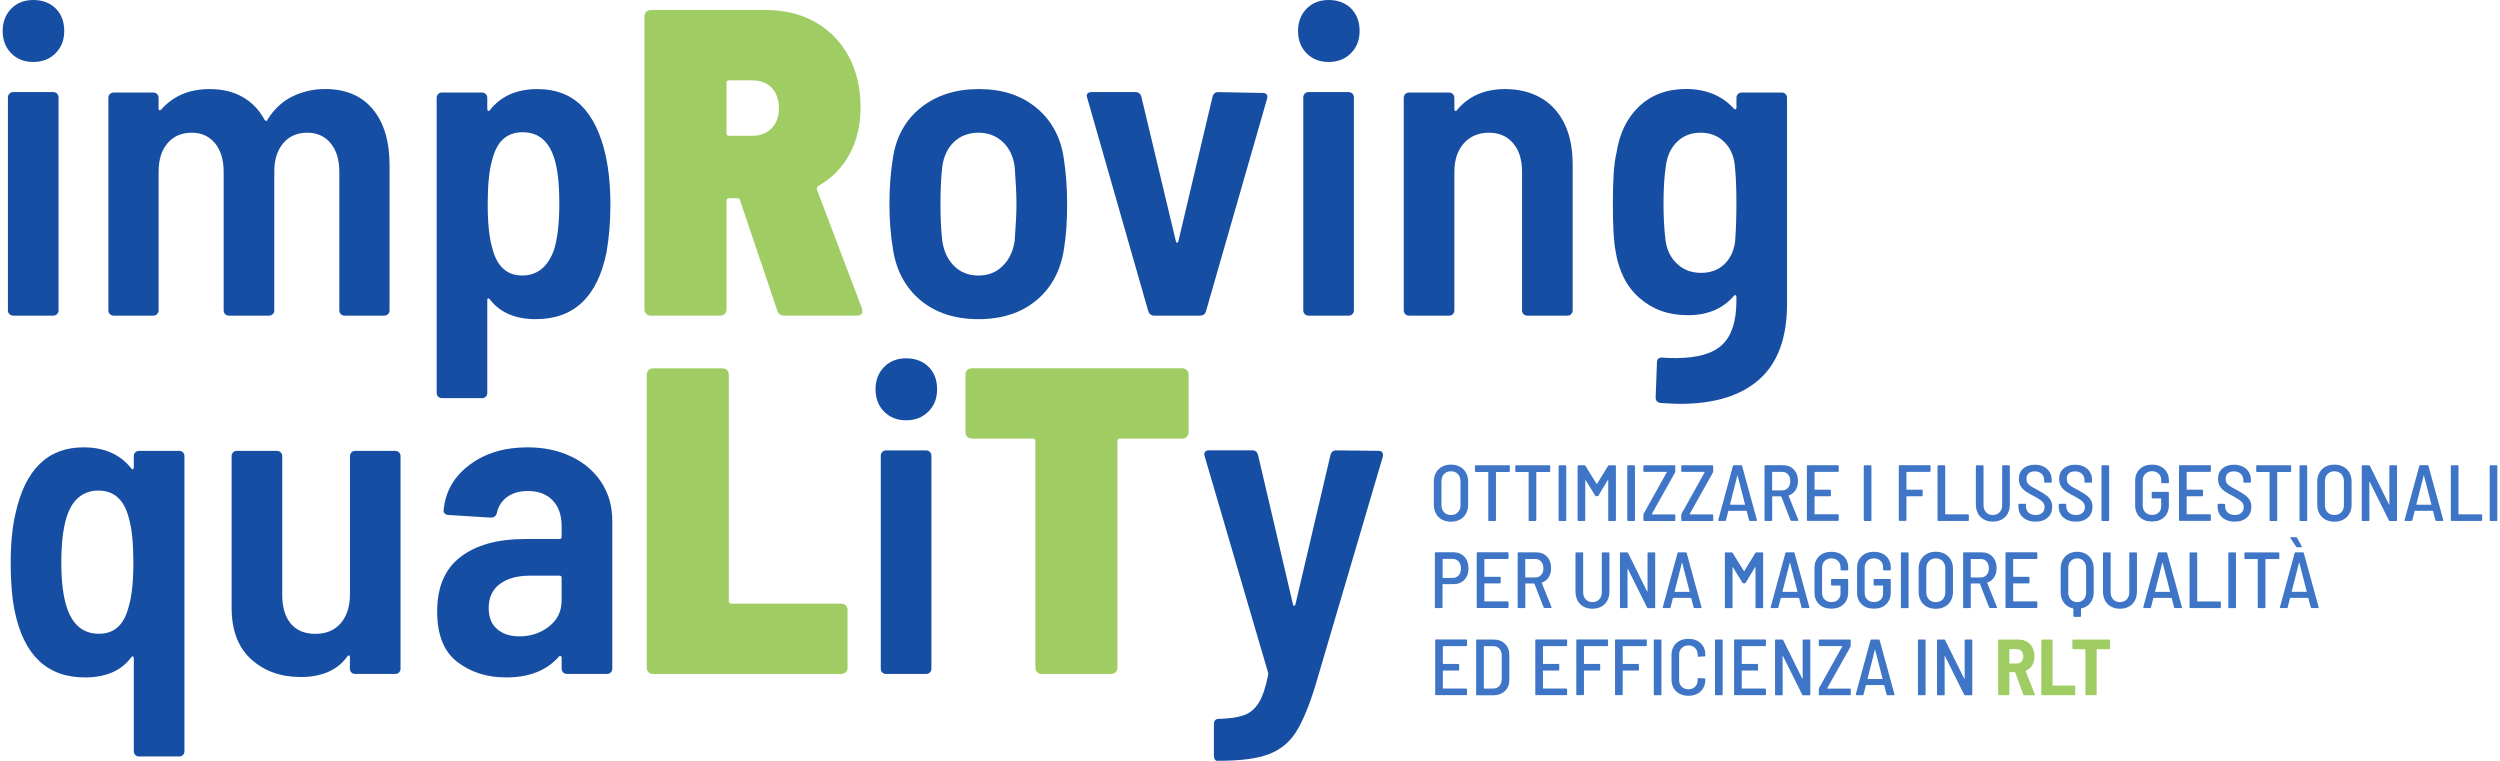 <?xml version="1.0" encoding="UTF-8"?>
<svg id="Livello_1" data-name="Livello 1" xmlns="http://www.w3.org/2000/svg" viewBox="0 0 496.21 151.01">
  <defs>
    <style>
      .cls-1 {
        fill: #9fcd63;
      }

      .cls-2 {
        fill: #164ea3;
      }

      .cls-3 {
        fill: #3e75c6;
      }
    </style>
  </defs>
  <g>
    <path class="cls-2" d="m2.22,10.57c-1.13-1.15-1.69-2.63-1.69-4.42s.56-3.26,1.69-4.42C3.35.58,4.81,0,6.6,0s3.34.56,4.46,1.69c1.13,1.13,1.69,2.61,1.69,4.46s-.58,3.26-1.73,4.42-2.63,1.73-4.42,1.73-3.25-.58-4.38-1.73Zm-.35,51.78c-.2-.2-.3-.45-.3-.74V19.32c0-.29.1-.53.3-.74.2-.2.45-.3.74-.3h7.97c.29,0,.53.1.74.3.2.2.3.45.3.74v42.29c0,.29-.1.53-.3.74-.2.2-.45.3-.74.3H2.61c-.29,0-.53-.1-.74-.3Z"/>
    <path class="cls-2" d="m73.98,21.66c2.22,2.66,3.34,6.36,3.34,11.09v28.86c0,.29-.1.53-.3.74-.2.2-.45.3-.74.3h-7.89c-.29,0-.53-.1-.74-.3-.2-.2-.3-.45-.3-.74v-27.47c0-2.43-.58-4.33-1.73-5.72-1.16-1.39-2.69-2.08-4.59-2.08-2.02,0-3.63.69-4.81,2.08-1.18,1.39-1.78,3.26-1.78,5.63v27.56c0,.29-.1.53-.3.74-.2.2-.45.3-.74.3h-7.97c-.29,0-.53-.1-.74-.3-.2-.2-.3-.45-.3-.74v-27.47c0-2.43-.58-4.33-1.73-5.72-1.16-1.39-2.69-2.08-4.59-2.08-2.02,0-3.63.69-4.81,2.08-1.18,1.39-1.78,3.26-1.78,5.63v27.56c0,.29-.1.53-.3.74-.2.2-.45.3-.74.3h-7.89c-.29,0-.53-.1-.74-.3-.2-.2-.3-.45-.3-.74V19.41c0-.29.1-.53.3-.74.2-.2.45-.3.74-.3h7.89c.29,0,.53.1.74.3.2.2.3.45.3.74v2.17c0,.17.06.27.17.3.12.03.23-.01.35-.13,2.37-2.71,5.57-4.07,9.62-4.07,2.54,0,4.74.53,6.59,1.6,1.85,1.07,3.29,2.59,4.33,4.55.12.12.23.17.35.17s.2-.12.26-.35c1.33-2.08,2.99-3.6,4.98-4.55,1.99-.95,4.12-1.43,6.37-1.43,4.1,0,7.26,1.33,9.49,3.99Z"/>
    <path class="cls-2" d="m121.16,40.64c0,3.35-.26,6.5-.78,9.45-1.79,8.84-6.47,13.26-14.04,13.26-4.04,0-7.08-1.3-9.1-3.9-.12-.17-.23-.24-.35-.22-.12.03-.17.13-.17.3v18.46c0,.29-.1.53-.3.74-.2.2-.45.3-.74.3h-7.97c-.29,0-.53-.1-.74-.3-.2-.2-.3-.45-.3-.74V19.41c0-.29.1-.53.3-.74.2-.2.45-.3.74-.3h7.97c.29,0,.53.1.74.3.2.2.3.45.3.74v2.25c0,.17.06.29.17.35.12.06.23,0,.35-.17,2.19-2.77,5.34-4.16,9.45-4.16,3.58,0,6.48,1.1,8.71,3.29,2.22,2.2,3.83,5.49,4.81,9.88.64,2.95.95,6.21.95,9.79Zm-10.14-.09c0-3.75-.29-6.64-.87-8.67-1.04-3.75-3.18-5.63-6.41-5.63s-5.14,1.85-6.07,5.55c-.58,2.02-.87,4.94-.87,8.75s.32,6.82.95,8.84c.92,3.52,2.89,5.29,5.89,5.29s5.11-1.7,6.33-5.11c.69-2.25,1.04-5.26,1.04-9.01Z"/>
    <path class="cls-1" d="m154.26,61.61l-7.37-21.84c-.06-.29-.26-.43-.61-.43h-1.56c-.35,0-.52.17-.52.52v21.49c0,.4-.12.72-.35.95s-.55.35-.95.35h-13.69c-.4,0-.72-.11-.95-.35-.23-.23-.35-.55-.35-.95V3.29c0-.4.12-.72.35-.95.23-.23.55-.35.95-.35h22.88c3.7,0,6.96.81,9.79,2.43,2.83,1.62,5.03,3.89,6.59,6.8,1.56,2.92,2.34,6.28,2.34,10.1,0,3.52-.74,6.63-2.21,9.32-1.47,2.69-3.54,4.78-6.2,6.28-.23.17-.32.4-.26.69l8.93,23.57c.06.17.09.38.09.61,0,.58-.38.87-1.13.87h-14.3c-.75,0-1.24-.35-1.47-1.04Zm-10.05-45.15v9.97c0,.35.17.52.52.52h4.59c1.56,0,2.83-.49,3.81-1.47.98-.98,1.47-2.31,1.47-3.99s-.48-3.09-1.43-4.07c-.95-.98-2.24-1.47-3.86-1.47h-4.59c-.35,0-.52.17-.52.52Z"/>
    <path class="cls-2" d="m182.69,59.58c-3-2.51-4.82-5.91-5.46-10.18-.46-2.77-.69-5.75-.69-8.93s.23-6.33.69-9.1c.63-4.22,2.48-7.55,5.55-10.01,3.06-2.45,6.9-3.68,11.53-3.68s8.35,1.23,11.35,3.68c3,2.46,4.82,5.76,5.46,9.92.46,2.89.69,5.92.69,9.1,0,3.47-.2,6.44-.61,8.93-.64,4.33-2.46,7.76-5.46,10.27-3,2.51-6.85,3.77-11.53,3.77s-8.52-1.26-11.53-3.77Zm16.33-6.8c1.3-1.27,2.09-2.95,2.38-5.03.23-3,.35-5.43.35-7.28s-.12-4.36-.35-7.37c-.29-2.08-1.08-3.73-2.38-4.94-1.3-1.21-2.9-1.82-4.81-1.82s-3.58.61-4.85,1.82c-1.27,1.21-2.05,2.86-2.34,4.94-.23,2.02-.35,4.48-.35,7.37s.12,5.37.35,7.28c.29,2.08,1.07,3.76,2.34,5.03,1.27,1.27,2.89,1.91,4.85,1.91s3.51-.63,4.81-1.91Z"/>
    <path class="cls-2" d="m227.92,61.79l-12.13-42.38-.09-.35c0-.52.32-.78.95-.78h8.75c.58,0,.95.29,1.13.87l6.85,28.68c.06.23.14.35.26.35s.2-.11.26-.35l6.76-28.6c.17-.64.55-.95,1.13-.95l8.84.17c.75,0,1.04.38.87,1.13l-12.13,42.2c-.17.58-.58.87-1.21.87h-9.01c-.64,0-1.04-.29-1.21-.87Z"/>
    <path class="cls-2" d="m259.33,10.57c-1.13-1.15-1.69-2.63-1.69-4.42s.56-3.26,1.69-4.42c1.13-1.15,2.58-1.73,4.38-1.73s3.34.56,4.46,1.69,1.69,2.61,1.69,4.46-.58,3.26-1.73,4.42-2.63,1.73-4.42,1.73-3.25-.58-4.38-1.73Zm-.35,51.78c-.2-.2-.3-.45-.3-.74V19.32c0-.29.1-.53.3-.74s.45-.3.74-.3h7.97c.29,0,.53.1.74.3.2.2.3.45.3.74v42.29c0,.29-.1.53-.3.74s-.45.3-.74.3h-7.97c-.29,0-.53-.1-.74-.3Z"/>
    <path class="cls-2" d="m308.6,21.66c2.37,2.66,3.55,6.33,3.55,11.01v28.94c0,.29-.1.53-.3.74s-.45.3-.74.3h-7.97c-.29,0-.53-.1-.74-.3-.2-.2-.3-.45-.3-.74v-27.56c0-2.37-.59-4.25-1.78-5.63-1.18-1.39-2.79-2.08-4.81-2.08s-3.74.71-4.98,2.12c-1.24,1.42-1.86,3.31-1.86,5.68v27.47c0,.29-.1.53-.3.74s-.45.3-.74.3h-7.97c-.29,0-.53-.1-.74-.3-.2-.2-.3-.45-.3-.74V19.41c0-.29.1-.53.3-.74.2-.2.45-.3.74-.3h7.97c.29,0,.53.1.74.3.2.2.3.45.3.74v2.25c0,.17.06.29.17.35.12.06.23,0,.35-.17,2.31-2.77,5.49-4.16,9.53-4.16s7.51,1.33,9.88,3.99Z"/>
    <path class="cls-2" d="m344.95,18.67c.2-.2.45-.3.74-.3h7.97c.29,0,.53.1.74.3.2.2.3.45.3.74v40.9c0,6.7-1.82,11.68-5.46,14.95-3.64,3.26-8.9,4.9-15.77,4.9-.81,0-2.08-.06-3.81-.17-.69-.06-1.04-.43-1.04-1.13l.26-6.93c0-.69.38-1.01,1.13-.95.58.06,1.44.09,2.6.09,4.33,0,7.42-.9,9.27-2.69,1.85-1.79,2.77-4.68,2.77-8.67v-.78c0-.17-.06-.29-.17-.35-.12-.06-.23,0-.35.17-2.2,2.54-5.23,3.81-9.1,3.81s-6.93-1.11-9.53-3.34c-2.6-2.22-4.22-5.39-4.85-9.49-.35-1.73-.52-4.85-.52-9.36,0-4.79.23-8.09.69-9.88.58-3.93,2.08-7.05,4.51-9.36,2.43-2.31,5.55-3.47,9.36-3.47s7.13,1.3,9.45,3.9c.12.12.23.16.35.13.12-.03.17-.13.17-.3v-1.99c0-.29.1-.53.3-.74Zm-.3,21.71c0-3.29-.12-5.89-.35-7.8-.23-1.85-.95-3.35-2.17-4.51-1.21-1.15-2.74-1.73-4.59-1.73s-3.38.58-4.59,1.73c-1.21,1.16-1.96,2.66-2.25,4.51-.35,2.14-.52,4.74-.52,7.8,0,2.83.14,5.34.43,7.54.29,1.85,1.07,3.35,2.34,4.51,1.27,1.16,2.83,1.73,4.68,1.73s3.45-.58,4.64-1.73c1.18-1.15,1.89-2.66,2.12-4.51.17-2.19.26-4.71.26-7.54Z"/>
  </g>
  <g>
    <path class="cls-2" d="m26.86,89.79c.2-.2.45-.3.74-.3h7.97c.29,0,.53.1.74.3.2.2.3.45.3.74v58.58c0,.29-.1.53-.3.74-.2.2-.45.3-.74.3h-7.97c-.29,0-.53-.1-.74-.3-.2-.2-.3-.45-.3-.74v-18.46c0-.17-.06-.29-.17-.35-.12-.06-.23,0-.35.17-1.96,2.66-5.03,3.99-9.19,3.99-7.51,0-12.16-4.42-13.95-13.26-.52-2.54-.78-5.69-.78-9.45s.32-7.19.95-9.79c1.91-8.78,6.41-13.17,13.52-13.17,4.1,0,7.25,1.39,9.45,4.16.12.17.23.23.35.17.12-.06.17-.17.17-.35v-2.25c0-.29.1-.53.3-.74Zm-.39,21.88c0-3.81-.29-6.73-.87-8.75-.92-3.7-2.95-5.55-6.07-5.55s-5.37,1.88-6.41,5.63c-.64,2.2-.95,5.08-.95,8.67,0,3.81.38,6.82,1.13,9.01,1.15,3.41,3.26,5.11,6.33,5.11s4.97-1.76,5.89-5.29c.63-2.02.95-4.97.95-8.84Z"/>
    <path class="cls-2" d="m69.75,89.79c.2-.2.45-.3.74-.3h7.97c.29,0,.53.1.74.3.2.2.3.45.3.74v42.2c0,.29-.1.53-.3.74-.2.2-.45.3-.74.3h-7.97c-.29,0-.53-.1-.74-.3-.2-.2-.3-.45-.3-.74v-2.34c0-.17-.06-.27-.17-.3-.12-.03-.23.04-.35.22-1.96,2.72-5.06,4.07-9.27,4.07-3.93,0-7.19-1.17-9.79-3.51-2.6-2.34-3.9-5.76-3.9-10.27v-30.07c0-.29.1-.53.3-.74.2-.2.45-.3.74-.3h7.97c.29,0,.53.1.74.3.2.2.3.45.3.74v27.56c0,2.43.56,4.32,1.69,5.68,1.13,1.36,2.76,2.04,4.9,2.04s3.81-.71,5.03-2.12c1.21-1.41,1.82-3.34,1.82-5.76v-27.38c0-.29.1-.53.3-.74Z"/>
    <path class="cls-2" d="m113.47,90.65c2.54,1.24,4.52,2.96,5.94,5.16,1.42,2.2,2.12,4.71,2.12,7.54v29.38c0,.29-.1.53-.3.74-.2.2-.45.3-.74.3h-7.97c-.29,0-.53-.1-.74-.3-.2-.2-.3-.45-.3-.74v-2.17c0-.17-.06-.29-.17-.35-.12-.06-.23-.03-.35.09-2.43,2.77-5.92,4.16-10.49,4.16-3.81,0-7.05-1.03-9.71-3.08-2.66-2.05-3.99-5.39-3.99-10.01,0-4.85,1.54-8.46,4.64-10.83,3.09-2.37,7.35-3.55,12.78-3.55h6.85c.29,0,.43-.14.43-.43v-2.17c0-2.14-.59-3.83-1.78-5.07-1.18-1.24-2.82-1.86-4.9-1.86-1.68,0-3.05.39-4.12,1.17-1.07.78-1.75,1.83-2.04,3.16-.17.64-.58.95-1.21.95l-8.41-.52c-.29,0-.53-.1-.74-.3-.2-.2-.27-.42-.22-.65.35-3.7,2.06-6.7,5.16-9.01,3.09-2.31,6.92-3.47,11.48-3.47,3.29,0,6.21.62,8.75,1.86Zm-4.51,33.71c1.68-1.3,2.51-3.02,2.51-5.16v-4.51c0-.29-.14-.43-.43-.43h-5.81c-2.54,0-4.55.55-6.02,1.65-1.47,1.1-2.21,2.69-2.21,4.77,0,1.85.56,3.25,1.69,4.2,1.13.95,2.58,1.43,4.38,1.43,2.25,0,4.22-.65,5.89-1.95Z"/>
    <path class="cls-1" d="m128.72,133.42c-.23-.23-.35-.55-.35-.95v-58.06c0-.4.12-.72.35-.95.23-.23.55-.35.95-.35h13.69c.4,0,.72.12.95.35.23.23.35.55.35.95v44.89c0,.35.17.52.52.52h21.75c.4,0,.72.12.95.35.23.23.35.55.35.95v11.35c0,.4-.12.72-.35.95-.23.23-.55.35-.95.35h-37.26c-.4,0-.72-.11-.95-.35Z"/>
    <path class="cls-2" d="m175.47,81.69c-1.13-1.15-1.69-2.63-1.69-4.42s.56-3.26,1.69-4.42c1.13-1.15,2.58-1.73,4.38-1.73s3.34.56,4.46,1.69c1.13,1.13,1.69,2.61,1.69,4.46s-.58,3.26-1.73,4.42c-1.16,1.16-2.63,1.73-4.42,1.73s-3.25-.58-4.38-1.73Zm-.35,51.78c-.2-.2-.3-.45-.3-.74v-42.29c0-.29.1-.53.3-.74.2-.2.45-.3.74-.3h7.97c.29,0,.53.1.74.3.2.2.3.45.3.74v42.29c0,.29-.1.53-.3.74-.2.2-.45.3-.74.3h-7.97c-.29,0-.53-.1-.74-.3Z"/>
    <path class="cls-1" d="m235.57,73.45c.23.23.35.55.35.95v11.35c0,.4-.12.72-.35.95s-.55.35-.95.35h-12.31c-.35,0-.52.17-.52.52v44.89c0,.4-.12.72-.35.95-.23.23-.55.35-.95.35h-13.69c-.4,0-.72-.11-.95-.35-.23-.23-.35-.55-.35-.95v-44.89c0-.35-.17-.52-.52-.52h-12.05c-.4,0-.72-.12-.95-.35-.23-.23-.35-.55-.35-.95v-11.35c0-.4.12-.72.35-.95.23-.23.55-.35.95-.35h41.68c.4,0,.72.12.95.35Z"/>
    <path class="cls-2" d="m241.11,150.71c-.12-.2-.17-.45-.17-.74v-6.24c0-.69.32-1.04.95-1.04,2.14-.06,3.81-.3,5.03-.74,1.21-.43,2.19-1.27,2.95-2.51.75-1.24,1.36-3.05,1.82-5.42.06-.12.06-.29,0-.52l-12.57-42.9-.09-.35c0-.58.32-.87.95-.87h8.58c.58,0,.95.29,1.13.87l6.93,29.64c.06.23.14.35.26.35s.2-.12.26-.35l6.93-29.55c.17-.64.55-.95,1.13-.95l8.41.09c.35,0,.59.1.74.3.14.2.19.48.13.82l-13.43,45.58c-1.27,4.1-2.56,7.16-3.86,9.19-1.3,2.02-3.09,3.47-5.37,4.33-2.28.87-5.53,1.3-9.75,1.3h-.52c-.17,0-.32-.1-.43-.3Z"/>
  </g>
  <g>
    <path class="cls-3" d="m286.21,103.13c-.51-.28-.91-.67-1.19-1.18-.28-.51-.43-1.09-.43-1.75v-4.64c0-.65.14-1.23.43-1.74s.68-.9,1.19-1.18c.51-.28,1.1-.42,1.78-.42s1.27.14,1.78.42c.52.28.92.67,1.2,1.18s.43,1.08.43,1.74v4.64c0,.66-.14,1.25-.43,1.75-.28.51-.68.9-1.2,1.18-.52.28-1.11.42-1.78.42s-1.27-.14-1.78-.42Zm3.15-1.44c.35-.36.52-.83.52-1.42v-4.74c0-.59-.17-1.07-.52-1.44-.35-.37-.81-.55-1.37-.55s-1.01.18-1.36.55c-.35.37-.52.85-.52,1.44v4.74c0,.58.17,1.05.52,1.41.35.36.8.54,1.36.54s1.03-.18,1.37-.54Z"/>
    <path class="cls-3" d="m299.68,92.51v1.01c0,.11-.05.16-.16.16h-2.54s-.06.02-.06.06v9.51c0,.11-.05.16-.16.16h-1.2c-.11,0-.16-.05-.16-.16v-9.51s-.02-.06-.06-.06h-2.43c-.11,0-.16-.05-.16-.16v-1.01c0-.1.05-.16.16-.16h6.62c.1,0,.16.05.16.16Z"/>
    <path class="cls-3" d="m307.69,92.51v1.01c0,.11-.05.16-.16.16h-2.54s-.06.02-.06.06v9.51c0,.11-.05.16-.16.16h-1.2c-.11,0-.16-.05-.16-.16v-9.51s-.02-.06-.06-.06h-2.43c-.11,0-.16-.05-.16-.16v-1.01c0-.1.05-.16.16-.16h6.62c.1,0,.16.05.16.16Z"/>
    <path class="cls-3" d="m309.36,103.25v-10.74c0-.1.05-.16.16-.16h1.2c.11,0,.16.05.16.16v10.74c0,.11-.05.16-.16.16h-1.2c-.11,0-.16-.05-.16-.16Z"/>
    <path class="cls-3" d="m319.37,92.35h1.2c.11,0,.16.05.16.16v10.74c0,.11-.05.16-.16.16h-1.2c-.11,0-.16-.05-.16-.16v-7.96s-.01-.05-.03-.06c-.02,0-.04,0-.05.04l-1.88,3.11c-.05.07-.12.11-.19.11h-.25c-.07,0-.14-.04-.19-.11l-1.89-3.08s-.03-.04-.05-.04c-.02,0-.03.02-.03.06v7.93c0,.11-.05.16-.16.16h-1.2c-.11,0-.16-.05-.16-.16v-10.74c0-.1.05-.16.16-.16h1.2c.07,0,.14.04.19.11l2.21,3.57s.03.02.05.02.04,0,.05-.02l2.19-3.57c.05-.07.12-.11.19-.11Z"/>
    <path class="cls-3" d="m322.99,103.25v-10.74c0-.1.05-.16.16-.16h1.2c.11,0,.16.05.16.16v10.74c0,.11-.05.16-.16.16h-1.2c-.11,0-.16-.05-.16-.16Z"/>
    <path class="cls-3" d="m326.19,103.25v-1.07c0-.07.02-.14.05-.21l4.59-8.23s.01-.04,0-.06c0-.02-.02-.02-.04-.02h-4.45c-.11,0-.16-.05-.16-.16v-.99c0-.1.05-.16.16-.16h6.02c.11,0,.16.05.16.16v1.07c0,.07-.02.14-.05.21l-4.61,8.23s-.01.04,0,.06c0,.02.02.02.04.02h4.47c.11,0,.16.05.16.16v.99c0,.11-.05.16-.16.16h-6.02c-.11,0-.16-.05-.16-.16Z"/>
    <path class="cls-3" d="m333.71,103.25v-1.07c0-.07.02-.14.05-.21l4.59-8.23s.01-.04,0-.06c0-.02-.02-.02-.04-.02h-4.45c-.11,0-.16-.05-.16-.16v-.99c0-.1.05-.16.16-.16h6.02c.11,0,.16.05.16.16v1.07c0,.07-.02.14-.05.21l-4.61,8.23s-.01.04,0,.06c0,.02.02.02.04.02h4.47c.11,0,.16.05.16.16v.99c0,.11-.05.16-.16.16h-6.02c-.11,0-.16-.05-.16-.16Z"/>
    <path class="cls-3" d="m347.16,103.26l-.47-1.83s-.04-.05-.08-.05h-3.49c-.05,0-.08.02-.08.05l-.46,1.83c-.01.09-.07.14-.17.14h-1.23c-.05,0-.09-.02-.12-.05-.03-.03-.03-.07-.02-.13l2.92-10.74c.02-.09.08-.14.17-.14h1.48c.09,0,.15.05.17.14l2.94,10.74.02.05c0,.08-.05.13-.16.13h-1.25c-.09,0-.15-.05-.17-.14Zm-3.78-3.1s.03.02.06.02h2.86s.04,0,.06-.02.02-.03,0-.04l-1.47-5.72s-.02-.03-.03-.03-.02.01-.03.03l-1.45,5.72s0,.02,0,.04Z"/>
    <path class="cls-3" d="m355.39,103.28l-1.83-4.71s-.03-.05-.06-.05h-1.69s-.06.02-.06.06v4.66c0,.11-.05.16-.16.16h-1.2c-.11,0-.16-.05-.16-.16v-10.74c0-.1.05-.16.16-.16h3.54c.88,0,1.59.29,2.13.87.54.58.81,1.34.81,2.27,0,.71-.16,1.31-.49,1.82-.33.51-.77.85-1.34,1.04-.03.01-.04.04-.03.08l1.93,4.78.02.06c0,.08-.05.13-.14.13h-1.23c-.08,0-.14-.04-.17-.13Zm-3.65-9.55v3.54s.02.06.06.06h1.91c.48,0,.88-.17,1.18-.5.3-.33.45-.77.45-1.32s-.15-1.01-.44-1.34c-.29-.34-.69-.51-1.18-.51h-1.91s-.06.02-.06.06Z"/>
    <path class="cls-3" d="m364.8,93.66h-4.58s-.06.02-.06.06v3.41s.02.06.06.06h3.02c.1,0,.16.05.16.16v.99c0,.11-.05.16-.16.16h-3.02s-.06.02-.06.06v3.46s.02.06.06.06h4.58c.1,0,.16.05.16.16v.99c0,.11-.05.16-.16.16h-6c-.11,0-.16-.05-.16-.16v-10.74c0-.1.05-.16.16-.16h6c.1,0,.16.05.16.16v.99c0,.11-.05.16-.16.16Z"/>
    <path class="cls-3" d="m369.93,103.25v-10.74c0-.1.05-.16.16-.16h1.2c.11,0,.16.05.16.16v10.74c0,.11-.05.16-.16.16h-1.2c-.11,0-.16-.05-.16-.16Z"/>
    <path class="cls-3" d="m383.02,93.66h-4.56s-.06.02-.06.06v3.41s.02.06.06.06h3c.1,0,.16.05.16.16v.99c0,.11-.05.16-.16.16h-3s-.06.02-.06.06v4.67c0,.11-.05.16-.16.16h-1.2c-.11,0-.16-.05-.16-.16v-10.74c0-.1.05-.16.16-.16h5.98c.1,0,.16.05.16.16v.99c0,.11-.05.16-.16.16Z"/>
    <path class="cls-3" d="m384.57,103.25v-10.74c0-.1.05-.16.16-.16h1.2c.11,0,.16.05.16.16v9.52s.02.06.06.06h4.48c.1,0,.16.05.16.16v.99c0,.11-.05.16-.16.16h-5.91c-.11,0-.16-.05-.16-.16Z"/>
    <path class="cls-3" d="m393.78,103.11c-.51-.28-.91-.67-1.18-1.18s-.42-1.1-.42-1.78v-7.64c0-.1.05-.16.16-.16h1.2c.1,0,.16.05.16.16v7.74c0,.59.17,1.07.51,1.43.34.36.79.54,1.33.54s1.01-.18,1.35-.54c.34-.36.51-.84.51-1.43v-7.74c0-.1.05-.16.16-.16h1.2c.1,0,.16.05.16.16v7.64c0,.67-.14,1.27-.42,1.78s-.67.91-1.18,1.18c-.51.28-1.1.42-1.78.42s-1.25-.14-1.76-.42Z"/>
    <path class="cls-3" d="m402.23,103.16c-.51-.25-.91-.59-1.18-1.03-.28-.44-.42-.96-.42-1.55v-.43c0-.1.05-.16.16-.16h1.17c.1,0,.16.05.16.16v.35c0,.52.18.93.53,1.25.35.32.83.47,1.43.47.54,0,.96-.14,1.27-.43s.47-.67.47-1.14c0-.32-.08-.59-.24-.82-.16-.23-.39-.45-.69-.65-.3-.2-.73-.45-1.3-.76-.64-.34-1.16-.64-1.54-.9-.38-.26-.7-.59-.96-.99-.25-.4-.38-.88-.38-1.45,0-.88.29-1.58.87-2.08.58-.51,1.35-.76,2.31-.76.66,0,1.25.13,1.75.38.51.25.9.61,1.18,1.07.28.46.42.99.42,1.59v.36c0,.11-.05.16-.16.16h-1.18c-.11,0-.16-.05-.16-.16v-.33c0-.52-.17-.94-.51-1.26-.34-.33-.8-.49-1.37-.49-.52,0-.92.13-1.21.39-.29.26-.43.64-.43,1.12,0,.32.07.58.21.81s.36.43.66.62c.29.19.73.44,1.31.73.73.41,1.28.75,1.65,1.01.37.26.68.58.92.96s.36.84.36,1.37c0,.91-.3,1.63-.89,2.16-.59.54-1.4.81-2.41.81-.67,0-1.27-.12-1.78-.37Z"/>
    <path class="cls-3" d="m410.23,103.16c-.51-.25-.91-.59-1.18-1.03-.28-.44-.42-.96-.42-1.55v-.43c0-.1.05-.16.16-.16h1.17c.1,0,.16.05.16.16v.35c0,.52.18.93.53,1.25.35.32.83.47,1.43.47.54,0,.96-.14,1.27-.43s.47-.67.47-1.14c0-.32-.08-.59-.24-.82-.16-.23-.39-.45-.69-.65-.3-.2-.73-.45-1.3-.76-.64-.34-1.16-.64-1.54-.9-.38-.26-.7-.59-.96-.99-.25-.4-.38-.88-.38-1.45,0-.88.29-1.58.87-2.08.58-.51,1.35-.76,2.31-.76.66,0,1.25.13,1.75.38.51.25.9.61,1.18,1.07.28.46.42.99.42,1.59v.36c0,.11-.05.16-.16.16h-1.18c-.11,0-.16-.05-.16-.16v-.33c0-.52-.17-.94-.51-1.26-.34-.33-.8-.49-1.37-.49-.52,0-.92.13-1.21.39-.29.26-.43.64-.43,1.12,0,.32.07.58.21.81s.36.43.66.62c.29.19.73.44,1.31.73.73.41,1.28.75,1.65,1.01.37.26.68.58.92.96s.36.84.36,1.37c0,.91-.3,1.63-.89,2.16-.59.54-1.4.81-2.41.81-.67,0-1.27-.12-1.78-.37Z"/>
    <path class="cls-3" d="m417.11,103.25v-10.74c0-.1.05-.16.16-.16h1.2c.11,0,.16.05.16.16v10.74c0,.11-.05.16-.16.16h-1.2c-.11,0-.16-.05-.16-.16Z"/>
    <path class="cls-3" d="m424.72,102.65c-.61-.58-.92-1.36-.92-2.31v-4.93c0-.96.31-1.73.92-2.31.61-.58,1.42-.88,2.42-.88.66,0,1.25.13,1.75.39.51.26.9.62,1.18,1.1.28.47.42,1.01.42,1.61v.43c0,.11-.05.16-.16.16h-1.2c-.11,0-.16-.05-.16-.16v-.43c0-.53-.17-.96-.5-1.29s-.78-.5-1.33-.5-.99.17-1.33.51c-.34.34-.51.79-.51,1.33v4.99c0,.55.17.99.51,1.33.34.34.79.51,1.35.51s.98-.16,1.31-.47c.33-.32.49-.74.49-1.28v-1.47s-.02-.06-.06-.06h-1.66c-.11,0-.16-.05-.16-.16v-.98c0-.1.05-.16.16-.16h3.08c.1,0,.16.05.16.16v2.46c0,1.02-.3,1.82-.91,2.4-.61.58-1.42.87-2.44.87s-1.81-.29-2.42-.88Z"/>
    <path class="cls-3" d="m438.66,93.66h-4.58s-.06.02-.06.06v3.41s.02.06.06.06h3.02c.1,0,.16.05.16.16v.99c0,.11-.05.16-.16.16h-3.02s-.06.02-.06.06v3.46s.02.06.06.06h4.58c.1,0,.16.05.16.16v.99c0,.11-.05.16-.16.16h-6c-.11,0-.16-.05-.16-.16v-10.74c0-.1.05-.16.16-.16h6c.1,0,.16.05.16.16v.99c0,.11-.05.16-.16.16Z"/>
    <path class="cls-3" d="m441.76,103.16c-.51-.25-.91-.59-1.18-1.03-.28-.44-.42-.96-.42-1.55v-.43c0-.1.05-.16.16-.16h1.17c.1,0,.16.05.16.16v.35c0,.52.18.93.53,1.25.35.32.83.47,1.43.47.54,0,.96-.14,1.27-.43s.47-.67.47-1.14c0-.32-.08-.59-.24-.82-.16-.23-.39-.45-.69-.65-.3-.2-.73-.45-1.3-.76-.64-.34-1.16-.64-1.54-.9-.38-.26-.7-.59-.96-.99-.25-.4-.38-.88-.38-1.45,0-.88.29-1.58.87-2.08.58-.51,1.35-.76,2.31-.76.66,0,1.25.13,1.75.38.51.25.9.61,1.18,1.07.28.46.42.99.42,1.59v.36c0,.11-.05.16-.16.16h-1.18c-.11,0-.16-.05-.16-.16v-.33c0-.52-.17-.94-.51-1.26-.34-.33-.8-.49-1.37-.49-.52,0-.92.13-1.21.39-.29.26-.43.64-.43,1.12,0,.32.07.58.21.81s.36.43.66.62c.29.19.73.44,1.31.73.73.41,1.28.75,1.65,1.01.37.26.68.58.92.96s.36.84.36,1.37c0,.91-.3,1.63-.89,2.16-.59.54-1.4.81-2.41.81-.67,0-1.27-.12-1.78-.37Z"/>
    <path class="cls-3" d="m454.75,92.51v1.01c0,.11-.05.16-.16.16h-2.54s-.06.02-.06.06v9.51c0,.11-.05.16-.16.16h-1.2c-.11,0-.16-.05-.16-.16v-9.51s-.02-.06-.06-.06h-2.43c-.11,0-.16-.05-.16-.16v-1.01c0-.1.05-.16.16-.16h6.62c.1,0,.16.05.16.16Z"/>
    <path class="cls-3" d="m456.42,103.25v-10.74c0-.1.05-.16.16-.16h1.2c.11,0,.16.05.16.16v10.74c0,.11-.05.16-.16.16h-1.2c-.11,0-.16-.05-.16-.16Z"/>
    <path class="cls-3" d="m461.56,103.13c-.51-.28-.91-.67-1.19-1.18-.28-.51-.43-1.09-.43-1.75v-4.64c0-.65.14-1.23.43-1.74s.68-.9,1.19-1.18c.51-.28,1.1-.42,1.78-.42s1.27.14,1.78.42c.52.28.92.67,1.2,1.18s.43,1.08.43,1.74v4.64c0,.66-.14,1.25-.43,1.75-.28.51-.68.9-1.2,1.18-.52.28-1.11.42-1.78.42s-1.27-.14-1.78-.42Zm3.15-1.44c.35-.36.52-.83.52-1.42v-4.74c0-.59-.17-1.07-.52-1.44-.35-.37-.81-.55-1.37-.55s-1.01.18-1.36.55c-.35.37-.52.85-.52,1.44v4.74c0,.58.17,1.05.52,1.41.35.36.8.54,1.36.54s1.03-.18,1.37-.54Z"/>
    <path class="cls-3" d="m474.41,92.35h1.2c.1,0,.16.05.16.16v10.74c0,.11-.05.16-.16.16h-1.26c-.09,0-.16-.04-.19-.11l-3.81-7.66s-.04-.03-.06-.03-.02.02-.02.05l.02,7.59c0,.11-.05.16-.16.16h-1.2c-.11,0-.16-.05-.16-.16v-10.74c0-.1.05-.16.16-.16h1.26c.09,0,.16.04.19.11l3.79,7.66s.04.03.06.03.02-.02.02-.05v-7.59c0-.1.05-.16.16-.16Z"/>
    <path class="cls-3" d="m483.39,103.26l-.47-1.83s-.04-.05-.08-.05h-3.49c-.05,0-.08.02-.08.05l-.46,1.83c-.01.09-.07.14-.17.14h-1.23c-.05,0-.09-.02-.12-.05-.03-.03-.03-.07-.02-.13l2.92-10.74c.02-.09.08-.14.17-.14h1.48c.09,0,.15.05.17.14l2.94,10.74.02.05c0,.08-.05.13-.16.13h-1.25c-.09,0-.15-.05-.17-.14Zm-3.78-3.1s.03.02.06.02h2.86s.04,0,.06-.02.02-.03,0-.04l-1.47-5.72s-.02-.03-.03-.03-.02.01-.03.03l-1.45,5.72s0,.02,0,.04Z"/>
    <path class="cls-3" d="m486.45,103.25v-10.74c0-.1.05-.16.16-.16h1.2c.11,0,.16.05.16.16v9.52s.02.06.06.06h4.48c.1,0,.16.05.16.16v.99c0,.11-.05.16-.16.16h-5.91c-.11,0-.16-.05-.16-.16Z"/>
    <path class="cls-3" d="m494.16,103.25v-10.74c0-.1.05-.16.16-.16h1.2c.11,0,.16.05.16.16v10.74c0,.11-.05.16-.16.16h-1.2c-.11,0-.16-.05-.16-.16Z"/>
    <path class="cls-3" d="m290.66,110.5c.54.58.81,1.36.81,2.31s-.27,1.69-.81,2.27c-.54.57-1.26.86-2.16.86h-2.12s-.06.02-.06.06v4.53c0,.11-.05.16-.16.16h-1.2c-.11,0-.16-.05-.16-.16v-10.75c0-.1.05-.16.16-.16h3.54c.89,0,1.61.29,2.16.88Zm-1.15,3.71c.31-.34.47-.8.47-1.37s-.16-1.04-.47-1.39-.72-.52-1.22-.52h-1.89s-.06.02-.06.06v3.66s.02.06.06.06h1.89c.51,0,.91-.17,1.22-.51Z"/>
    <path class="cls-3" d="m299.26,110.95h-4.58s-.06.02-.06.06v3.41s.02.06.06.06h3.02c.1,0,.16.05.16.16v.99c0,.11-.05.16-.16.16h-3.02s-.06.02-.06.06v3.46s.02.06.06.06h4.58c.1,0,.16.05.16.16v.99c0,.11-.05.16-.16.16h-6c-.11,0-.16-.05-.16-.16v-10.74c0-.1.05-.16.16-.16h6c.1,0,.16.05.16.16v.99c0,.11-.05.16-.16.16Z"/>
    <path class="cls-3" d="m306.39,120.57l-1.83-4.71s-.03-.05-.06-.05h-1.69s-.06.02-.06.06v4.66c0,.11-.05.16-.16.16h-1.2c-.11,0-.16-.05-.16-.16v-10.74c0-.1.05-.16.16-.16h3.54c.88,0,1.59.29,2.13.87.54.58.81,1.34.81,2.27,0,.71-.16,1.31-.49,1.82-.33.51-.77.85-1.34,1.04-.03.01-.04.04-.03.08l1.93,4.78.02.06c0,.08-.05.13-.14.13h-1.23c-.08,0-.14-.04-.17-.13Zm-3.65-9.55v3.54s.02.06.06.06h1.91c.48,0,.88-.17,1.18-.5.3-.33.45-.77.45-1.32s-.15-1.01-.44-1.34c-.29-.34-.69-.51-1.18-.51h-1.91s-.06.02-.06.06Z"/>
    <path class="cls-3" d="m314.31,120.4c-.51-.28-.91-.67-1.18-1.18s-.42-1.1-.42-1.78v-7.64c0-.1.05-.16.16-.16h1.2c.1,0,.16.05.16.16v7.74c0,.59.17,1.07.51,1.43.34.36.79.54,1.33.54s1.01-.18,1.35-.54c.34-.36.51-.84.51-1.43v-7.74c0-.1.05-.16.16-.16h1.2c.1,0,.16.05.16.16v7.64c0,.67-.14,1.27-.42,1.78s-.67.91-1.18,1.18c-.51.28-1.1.42-1.78.42s-1.25-.14-1.76-.42Z"/>
    <path class="cls-3" d="m327.17,109.64h1.2c.1,0,.16.05.16.16v10.74c0,.11-.05.16-.16.16h-1.26c-.09,0-.16-.04-.19-.11l-3.81-7.66s-.04-.03-.06-.03-.02.02-.02.05l.02,7.59c0,.11-.05.16-.16.16h-1.2c-.11,0-.16-.05-.16-.16v-10.74c0-.1.05-.16.16-.16h1.26c.09,0,.16.04.19.11l3.79,7.66s.04.03.06.03.02-.02.02-.05v-7.59c0-.1.05-.16.16-.16Z"/>
    <path class="cls-3" d="m336.16,120.55l-.47-1.83s-.04-.05-.08-.05h-3.49c-.05,0-.08.02-.08.05l-.46,1.83c-.01.09-.07.14-.17.14h-1.23c-.05,0-.09-.02-.12-.05-.03-.03-.03-.07-.02-.13l2.92-10.74c.02-.09.08-.14.17-.14h1.48c.09,0,.15.05.17.14l2.94,10.74.02.05c0,.08-.05.13-.16.13h-1.25c-.09,0-.15-.05-.17-.14Zm-3.78-3.1s.03.02.06.02h2.86s.04,0,.06-.02.02-.03,0-.04l-1.47-5.72s-.02-.03-.03-.03-.02.01-.03.03l-1.45,5.72s0,.02,0,.04Z"/>
    <path class="cls-3" d="m348.6,109.64h1.2c.11,0,.16.05.16.16v10.74c0,.11-.05.16-.16.16h-1.2c-.11,0-.16-.05-.16-.16v-7.96s-.01-.05-.03-.06c-.02,0-.04,0-.05.04l-1.88,3.11c-.05.07-.12.11-.19.11h-.25c-.07,0-.14-.04-.19-.11l-1.89-3.08s-.03-.04-.05-.04c-.02,0-.03.02-.03.06v7.93c0,.11-.05.16-.16.16h-1.2c-.11,0-.16-.05-.16-.16v-10.74c0-.1.05-.16.16-.16h1.2c.07,0,.14.04.19.11l2.21,3.57s.03.02.05.02.04,0,.05-.02l2.19-3.57c.05-.07.12-.11.19-.11Z"/>
    <path class="cls-3" d="m357.57,120.55l-.47-1.83s-.04-.05-.08-.05h-3.49c-.05,0-.08.02-.08.05l-.46,1.83c-.01.09-.07.14-.17.14h-1.23c-.05,0-.09-.02-.12-.05-.03-.03-.03-.07-.02-.13l2.92-10.74c.02-.09.08-.14.17-.14h1.48c.09,0,.15.05.17.14l2.94,10.74.02.05c0,.08-.05.13-.16.13h-1.25c-.09,0-.15-.05-.17-.14Zm-3.78-3.1s.03.02.06.02h2.86s.04,0,.06-.02.02-.03,0-.04l-1.47-5.72s-.02-.03-.03-.03-.02.01-.03.03l-1.45,5.72s0,.02,0,.04Z"/>
    <path class="cls-3" d="m361.07,119.95c-.61-.58-.92-1.36-.92-2.31v-4.93c0-.96.31-1.73.92-2.31.61-.58,1.42-.88,2.42-.88.66,0,1.25.13,1.75.39.51.26.9.62,1.18,1.1.28.47.42,1.01.42,1.61v.43c0,.11-.05.16-.16.16h-1.2c-.11,0-.16-.05-.16-.16v-.43c0-.53-.17-.96-.5-1.29s-.78-.5-1.33-.5-.99.17-1.33.51c-.34.34-.51.79-.51,1.33v4.99c0,.55.17.99.51,1.33.34.34.79.51,1.35.51s.98-.16,1.31-.47c.33-.32.49-.74.49-1.28v-1.47s-.02-.06-.06-.06h-1.66c-.11,0-.16-.05-.16-.16v-.98c0-.1.05-.16.16-.16h3.08c.1,0,.16.05.16.16v2.46c0,1.02-.3,1.82-.91,2.4-.61.58-1.42.87-2.44.87s-1.81-.29-2.42-.88Z"/>
    <path class="cls-3" d="m369.52,119.95c-.61-.58-.92-1.36-.92-2.31v-4.93c0-.96.31-1.73.92-2.31.61-.58,1.42-.88,2.42-.88.66,0,1.25.13,1.75.39.51.26.9.62,1.18,1.1.28.47.42,1.01.42,1.61v.43c0,.11-.05.16-.16.16h-1.2c-.11,0-.16-.05-.16-.16v-.43c0-.53-.17-.96-.5-1.29s-.78-.5-1.33-.5-.99.17-1.33.51c-.34.34-.51.79-.51,1.33v4.99c0,.55.17.99.51,1.33.34.34.79.51,1.35.51s.98-.16,1.31-.47c.33-.32.49-.74.49-1.28v-1.47s-.02-.06-.06-.06h-1.66c-.11,0-.16-.05-.16-.16v-.98c0-.1.05-.16.16-.16h3.08c.1,0,.16.05.16.16v2.46c0,1.02-.3,1.82-.91,2.4-.61.58-1.42.87-2.44.87s-1.81-.29-2.42-.88Z"/>
    <path class="cls-3" d="m377.3,120.54v-10.74c0-.1.05-.16.16-.16h1.2c.11,0,.16.05.16.16v10.74c0,.11-.05.16-.16.16h-1.2c-.11,0-.16-.05-.16-.16Z"/>
    <path class="cls-3" d="m382.44,120.42c-.51-.28-.91-.67-1.19-1.18-.28-.51-.43-1.09-.43-1.75v-4.64c0-.65.14-1.23.43-1.74s.68-.9,1.19-1.18c.51-.28,1.1-.42,1.78-.42s1.27.14,1.78.42c.52.28.92.67,1.2,1.18s.43,1.08.43,1.74v4.64c0,.66-.14,1.25-.43,1.75-.28.51-.68.9-1.2,1.18-.52.28-1.11.42-1.78.42s-1.27-.14-1.78-.42Zm3.15-1.44c.35-.36.52-.83.52-1.42v-4.74c0-.59-.17-1.07-.52-1.44-.35-.37-.81-.55-1.37-.55s-1.01.18-1.36.55c-.35.37-.52.85-.52,1.44v4.74c0,.58.17,1.05.52,1.41.35.36.8.54,1.36.54s1.03-.18,1.37-.54Z"/>
    <path class="cls-3" d="m394.81,120.57l-1.83-4.71s-.03-.05-.06-.05h-1.69s-.06.02-.06.06v4.66c0,.11-.05.16-.16.16h-1.2c-.11,0-.16-.05-.16-.16v-10.74c0-.1.05-.16.16-.16h3.54c.88,0,1.59.29,2.13.87.54.58.81,1.34.81,2.27,0,.71-.16,1.31-.49,1.82-.33.51-.77.85-1.34,1.04-.03.01-.04.04-.03.08l1.93,4.78.02.06c0,.08-.05.13-.14.13h-1.23c-.08,0-.14-.04-.17-.13Zm-3.65-9.55v3.54s.02.06.06.06h1.91c.48,0,.88-.17,1.18-.5.3-.33.45-.77.45-1.32s-.15-1.01-.44-1.34c-.29-.34-.69-.51-1.18-.51h-1.91s-.06.02-.06.06Z"/>
    <path class="cls-3" d="m404.22,110.95h-4.58s-.06.02-.06.06v3.41s.02.06.06.06h3.02c.1,0,.16.05.16.16v.99c0,.11-.05.16-.16.16h-3.02s-.06.02-.06.06v3.46s.02.06.06.06h4.58c.1,0,.16.05.16.16v.99c0,.11-.05.16-.16.16h-6c-.11,0-.16-.05-.16-.16v-10.74c0-.1.05-.16.16-.16h6c.1,0,.16.05.16.16v.99c0,.11-.05.16-.16.16Z"/>
    <path class="cls-3" d="m414.01,109.94c.49.28.88.67,1.15,1.18.27.51.41,1.08.41,1.74v4.69c0,.83-.22,1.53-.66,2.11-.44.57-1.04.94-1.8,1.1-.04.01-.06.04-.06.08v1.44c0,.1-.05.16-.16.16h-1.2c-.11,0-.16-.05-.16-.16v-1.44s-.02-.07-.06-.08c-.76-.16-1.36-.52-1.8-1.1-.44-.57-.66-1.28-.66-2.11v-4.69c0-.65.14-1.23.41-1.74.27-.51.66-.9,1.16-1.18.5-.28,1.07-.42,1.71-.42s1.23.14,1.72.42Zm.05,2.8c0-.57-.16-1.03-.49-1.38-.33-.35-.75-.53-1.28-.53s-.95.18-1.28.53-.49.81-.49,1.38v4.86c0,.57.16,1.03.49,1.38s.75.53,1.28.53.95-.18,1.28-.53c.33-.35.49-.81.49-1.38v-4.86Z"/>
    <path class="cls-3" d="m419.01,120.4c-.51-.28-.91-.67-1.18-1.18s-.42-1.1-.42-1.78v-7.64c0-.1.05-.16.16-.16h1.2c.1,0,.16.05.16.16v7.74c0,.59.17,1.07.51,1.43.34.36.79.54,1.33.54s1.01-.18,1.35-.54c.34-.36.51-.84.51-1.43v-7.74c0-.1.05-.16.16-.16h1.2c.1,0,.16.05.16.16v7.64c0,.67-.14,1.27-.42,1.78s-.67.91-1.18,1.18c-.51.28-1.1.42-1.78.42s-1.25-.14-1.76-.42Z"/>
    <path class="cls-3" d="m431.52,120.55l-.47-1.83s-.04-.05-.08-.05h-3.49c-.05,0-.08.02-.08.05l-.46,1.83c-.01.09-.07.14-.17.14h-1.23c-.05,0-.09-.02-.12-.05-.03-.03-.03-.07-.02-.13l2.92-10.74c.02-.09.08-.14.17-.14h1.48c.09,0,.15.05.17.14l2.94,10.74.02.05c0,.08-.05.13-.16.13h-1.25c-.09,0-.15-.05-.17-.14Zm-3.78-3.1s.03.02.06.02h2.86s.04,0,.06-.02.02-.03,0-.04l-1.47-5.72s-.02-.03-.03-.03-.02.01-.03.03l-1.45,5.72s0,.02,0,.04Z"/>
    <path class="cls-3" d="m434.59,120.54v-10.74c0-.1.05-.16.16-.16h1.2c.11,0,.16.05.16.16v9.52s.02.06.06.06h4.48c.1,0,.16.05.16.16v.99c0,.11-.05.16-.16.16h-5.91c-.11,0-.16-.05-.16-.16Z"/>
    <path class="cls-3" d="m442.29,120.54v-10.74c0-.1.05-.16.16-.16h1.2c.11,0,.16.05.16.16v10.74c0,.11-.05.16-.16.16h-1.2c-.11,0-.16-.05-.16-.16Z"/>
    <path class="cls-3" d="m452.41,109.8v1.01c0,.11-.05.16-.16.16h-2.54s-.06.02-.06.06v9.51c0,.11-.05.16-.16.16h-1.2c-.11,0-.16-.05-.16-.16v-9.51s-.02-.06-.06-.06h-2.43c-.11,0-.16-.05-.16-.16v-1.01c0-.1.05-.16.16-.16h6.62c.1,0,.16.05.16.16Z"/>
    <path class="cls-3" d="m458.65,120.55l-.47-1.83s-.04-.05-.08-.05h-3.49c-.05,0-.08.02-.08.05l-.46,1.83c-.01.09-.07.14-.17.14h-1.23c-.05,0-.09-.02-.12-.05-.03-.03-.03-.07-.02-.13l2.92-10.74c.02-.09.08-.14.17-.14h1.48c.09,0,.15.05.17.14l2.94,10.74.02.05c0,.08-.05.13-.16.13h-1.25c-.09,0-.15-.05-.17-.14Zm-1.75-12.02c0,.06-.05.09-.14.09h-.81c-.07,0-.14-.03-.19-.09l-1.14-1.72-.03-.08c0-.07.05-.11.14-.11h.99c.08,0,.15.04.19.11l.95,1.71s.03.07.03.09Zm-2.03,8.91s.03.02.06.02h2.86s.04,0,.06-.02.02-.03,0-.04l-1.47-5.72s-.02-.03-.03-.03-.02.01-.03.03l-1.45,5.72s0,.02,0,.04Z"/>
    <path class="cls-3" d="m291.02,128.25h-4.58s-.06.02-.06.06v3.41s.02.06.06.06h3.02c.1,0,.16.05.16.16v.99c0,.11-.05.16-.16.16h-3.02s-.06.02-.06.06v3.46s.02.06.06.06h4.58c.1,0,.16.05.16.16v.99c0,.11-.05.16-.16.16h-6c-.11,0-.16-.05-.16-.16v-10.74c0-.1.05-.16.16-.16h6c.1,0,.16.05.16.16v.99c0,.11-.05.16-.16.16Z"/>
    <path class="cls-3" d="m292.99,137.83v-10.74c0-.1.05-.16.16-.16h3.21c.98,0,1.76.28,2.34.84s.88,1.3.88,2.23v4.93c0,.93-.29,1.67-.88,2.23s-1.37.84-2.34.84h-3.21c-.11,0-.16-.05-.16-.16Zm1.58-1.15l1.82-.02c.51,0,.91-.17,1.21-.51.3-.34.46-.8.47-1.38v-4.61c0-.59-.15-1.06-.46-1.4-.31-.34-.72-.51-1.23-.51h-1.8s-.06.02-.06.06v8.31s.02.06.06.06Z"/>
    <path class="cls-3" d="m310.89,128.25h-4.58s-.06.02-.06.06v3.41s.02.06.06.06h3.02c.1,0,.16.05.16.16v.99c0,.11-.05.16-.16.16h-3.02s-.06.02-.06.06v3.46s.02.06.06.06h4.58c.1,0,.16.05.16.16v.99c0,.11-.05.16-.16.16h-6c-.11,0-.16-.05-.16-.16v-10.74c0-.1.05-.16.16-.16h6c.1,0,.16.05.16.16v.99c0,.11-.05.16-.16.16Z"/>
    <path class="cls-3" d="m319.01,128.25h-4.56s-.06.02-.06.06v3.41s.02.06.06.06h3c.1,0,.16.05.16.16v.99c0,.11-.05.16-.16.16h-3s-.06.02-.06.06v4.67c0,.11-.05.16-.16.16h-1.2c-.11,0-.16-.05-.16-.16v-10.74c0-.1.05-.16.16-.16h5.98c.1,0,.16.05.16.16v.99c0,.11-.05.16-.16.16Z"/>
    <path class="cls-3" d="m326.7,128.25h-4.56s-.06.02-.06.06v3.41s.02.06.06.06h3c.1,0,.16.05.16.16v.99c0,.11-.05.16-.16.16h-3s-.06.02-.06.06v4.67c0,.11-.05.16-.16.16h-1.2c-.11,0-.16-.05-.16-.16v-10.74c0-.1.05-.16.16-.16h5.98c.1,0,.16.05.16.16v.99c0,.11-.05.16-.16.16Z"/>
    <path class="cls-3" d="m328.25,137.83v-10.74c0-.1.05-.16.16-.16h1.2c.11,0,.16.05.16.16v10.74c0,.11-.05.16-.16.16h-1.2c-.11,0-.16-.05-.16-.16Z"/>
    <path class="cls-3" d="m333.37,137.71c-.51-.27-.91-.65-1.18-1.14s-.42-1.06-.42-1.7v-4.85c0-.98.31-1.76.92-2.34.62-.58,1.43-.88,2.44-.88s1.82.29,2.43.87.92,1.35.92,2.31v.13c0,.05-.02.09-.05.13s-.07.05-.11.05l-1.2.06c-.11,0-.16-.05-.16-.16v-.24c0-.55-.17-.99-.51-1.33-.34-.34-.78-.51-1.33-.51s-.99.17-1.33.51c-.34.34-.51.78-.51,1.33v5.02c0,.55.17.99.51,1.33.34.34.79.51,1.33.51s.99-.17,1.33-.51.51-.78.51-1.33v-.22c0-.1.05-.16.16-.16l1.2.06c.1,0,.16.05.16.16v.11c0,.63-.14,1.19-.42,1.67-.28.48-.67.86-1.18,1.12-.51.26-1.09.39-1.75.39s-1.25-.13-1.76-.4Z"/>
    <path class="cls-3" d="m340.4,137.83v-10.74c0-.1.05-.16.16-.16h1.2c.11,0,.16.05.16.16v10.74c0,.11-.05.16-.16.16h-1.2c-.11,0-.16-.05-.16-.16Z"/>
    <path class="cls-3" d="m350.35,128.25h-4.58s-.06.02-.06.06v3.41s.02.06.06.06h3.02c.1,0,.16.05.16.16v.99c0,.11-.05.16-.16.16h-3.02s-.06.02-.06.06v3.46s.02.06.06.06h4.58c.1,0,.16.05.16.16v.99c0,.11-.05.16-.16.16h-6c-.11,0-.16-.05-.16-.16v-10.74c0-.1.05-.16.16-.16h6c.1,0,.16.05.16.16v.99c0,.11-.05.16-.16.16Z"/>
    <path class="cls-3" d="m357.96,126.94h1.2c.1,0,.16.05.16.16v10.74c0,.11-.05.16-.16.16h-1.26c-.09,0-.16-.04-.19-.11l-3.81-7.66s-.04-.03-.06-.03-.02.02-.02.05l.02,7.59c0,.11-.05.16-.16.16h-1.2c-.11,0-.16-.05-.16-.16v-10.74c0-.1.05-.16.16-.16h1.26c.09,0,.16.04.19.11l3.79,7.66s.04.03.06.03.02-.02.02-.05v-7.59c0-.1.05-.16.16-.16Z"/>
    <path class="cls-3" d="m361.01,137.83v-1.07c0-.07.02-.14.05-.21l4.59-8.23s.01-.04,0-.06c0-.02-.02-.02-.04-.02h-4.45c-.11,0-.16-.05-.16-.16v-.99c0-.1.05-.16.16-.16h6.02c.11,0,.16.05.16.16v1.07c0,.07-.02.14-.05.21l-4.61,8.23s-.01.04,0,.06c0,.02.02.02.04.02h4.47c.11,0,.16.05.16.16v.99c0,.11-.05.16-.16.16h-6.02c-.11,0-.16-.05-.16-.16Z"/>
    <path class="cls-3" d="m374.46,137.85l-.47-1.83s-.04-.05-.08-.05h-3.49c-.05,0-.08.02-.08.05l-.46,1.83c-.01.09-.07.14-.17.14h-1.23c-.05,0-.09-.02-.12-.05-.03-.03-.03-.07-.02-.13l2.92-10.74c.02-.09.08-.14.17-.14h1.48c.09,0,.15.05.17.14l2.94,10.74.02.05c0,.08-.05.13-.16.13h-1.25c-.09,0-.15-.05-.17-.14Zm-3.78-3.1s.03.02.06.02h2.86s.04,0,.06-.02.02-.03,0-.04l-1.47-5.72s-.02-.03-.03-.03-.02.01-.03.03l-1.45,5.72s0,.02,0,.04Z"/>
    <path class="cls-3" d="m380.68,137.83v-10.74c0-.1.05-.16.16-.16h1.2c.11,0,.16.05.16.16v10.74c0,.11-.05.16-.16.16h-1.2c-.11,0-.16-.05-.16-.16Z"/>
    <path class="cls-3" d="m390.11,126.94h1.2c.1,0,.16.05.16.16v10.74c0,.11-.05.16-.16.16h-1.26c-.09,0-.16-.04-.19-.11l-3.81-7.66s-.04-.03-.06-.03-.02.02-.02.05l.02,7.59c0,.11-.05.16-.16.16h-1.2c-.11,0-.16-.05-.16-.16v-10.74c0-.1.05-.16.16-.16h1.26c.09,0,.16.04.19.11l3.79,7.66s.04.03.06.03.02-.02.02-.05v-7.59c0-.1.05-.16.16-.16Z"/>
    <path class="cls-1" d="m401.57,137.83l-1.59-4.36s-.05-.06-.08-.06h-.99c-.05,0-.08.03-.08.08v4.31c0,.05-.02.1-.06.13s-.08.06-.13.06h-1.85c-.05,0-.1-.02-.13-.06-.04-.04-.06-.08-.06-.13v-10.67c0-.05.02-.1.06-.13s.08-.06.13-.06h3.85c.62,0,1.17.14,1.66.42.48.28.86.67,1.12,1.18.26.51.39,1.08.39,1.74s-.15,1.26-.44,1.75c-.29.49-.71.86-1.25,1.11-.05.02-.07.06-.05.11l1.8,4.53s.02.05.02.08c0,.09-.06.14-.17.14h-1.93c-.12,0-.19-.05-.22-.16Zm-2.75-8.91v2.7c0,.05.03.08.08.08h1.37c.39,0,.71-.13.95-.39.24-.26.36-.6.36-1.03s-.12-.79-.36-1.05c-.24-.26-.56-.39-.95-.39h-1.37c-.05,0-.08.03-.08.08Z"/>
    <path class="cls-1" d="m405.23,137.93s-.06-.08-.06-.13v-10.67c0-.05.02-.1.06-.13s.08-.06.13-.06h1.85c.05,0,.1.02.13.06.04.04.06.08.06.13v8.87c0,.05.03.08.08.08h4.23c.05,0,.1.02.13.06.04.04.06.08.06.13v1.53c0,.05-.02.1-.06.13-.04.04-.08.06-.13.06h-6.35c-.05,0-.1-.02-.13-.06Z"/>
    <path class="cls-1" d="m418.76,126.99s.06.08.06.13v1.55c0,.05-.02.1-.06.13-.04.04-.08.06-.13.06h-2.4c-.05,0-.08.03-.08.08v8.86c0,.05-.02.1-.06.13s-.08.06-.13.06h-1.85c-.05,0-.1-.02-.13-.06-.04-.04-.06-.08-.06-.13v-8.86c0-.05-.03-.08-.08-.08h-2.32c-.05,0-.1-.02-.13-.06-.04-.04-.06-.08-.06-.13v-1.55c0-.05.02-.1.06-.13s.08-.06.13-.06h7.11c.05,0,.1.02.13.06Z"/>
  </g>
</svg>